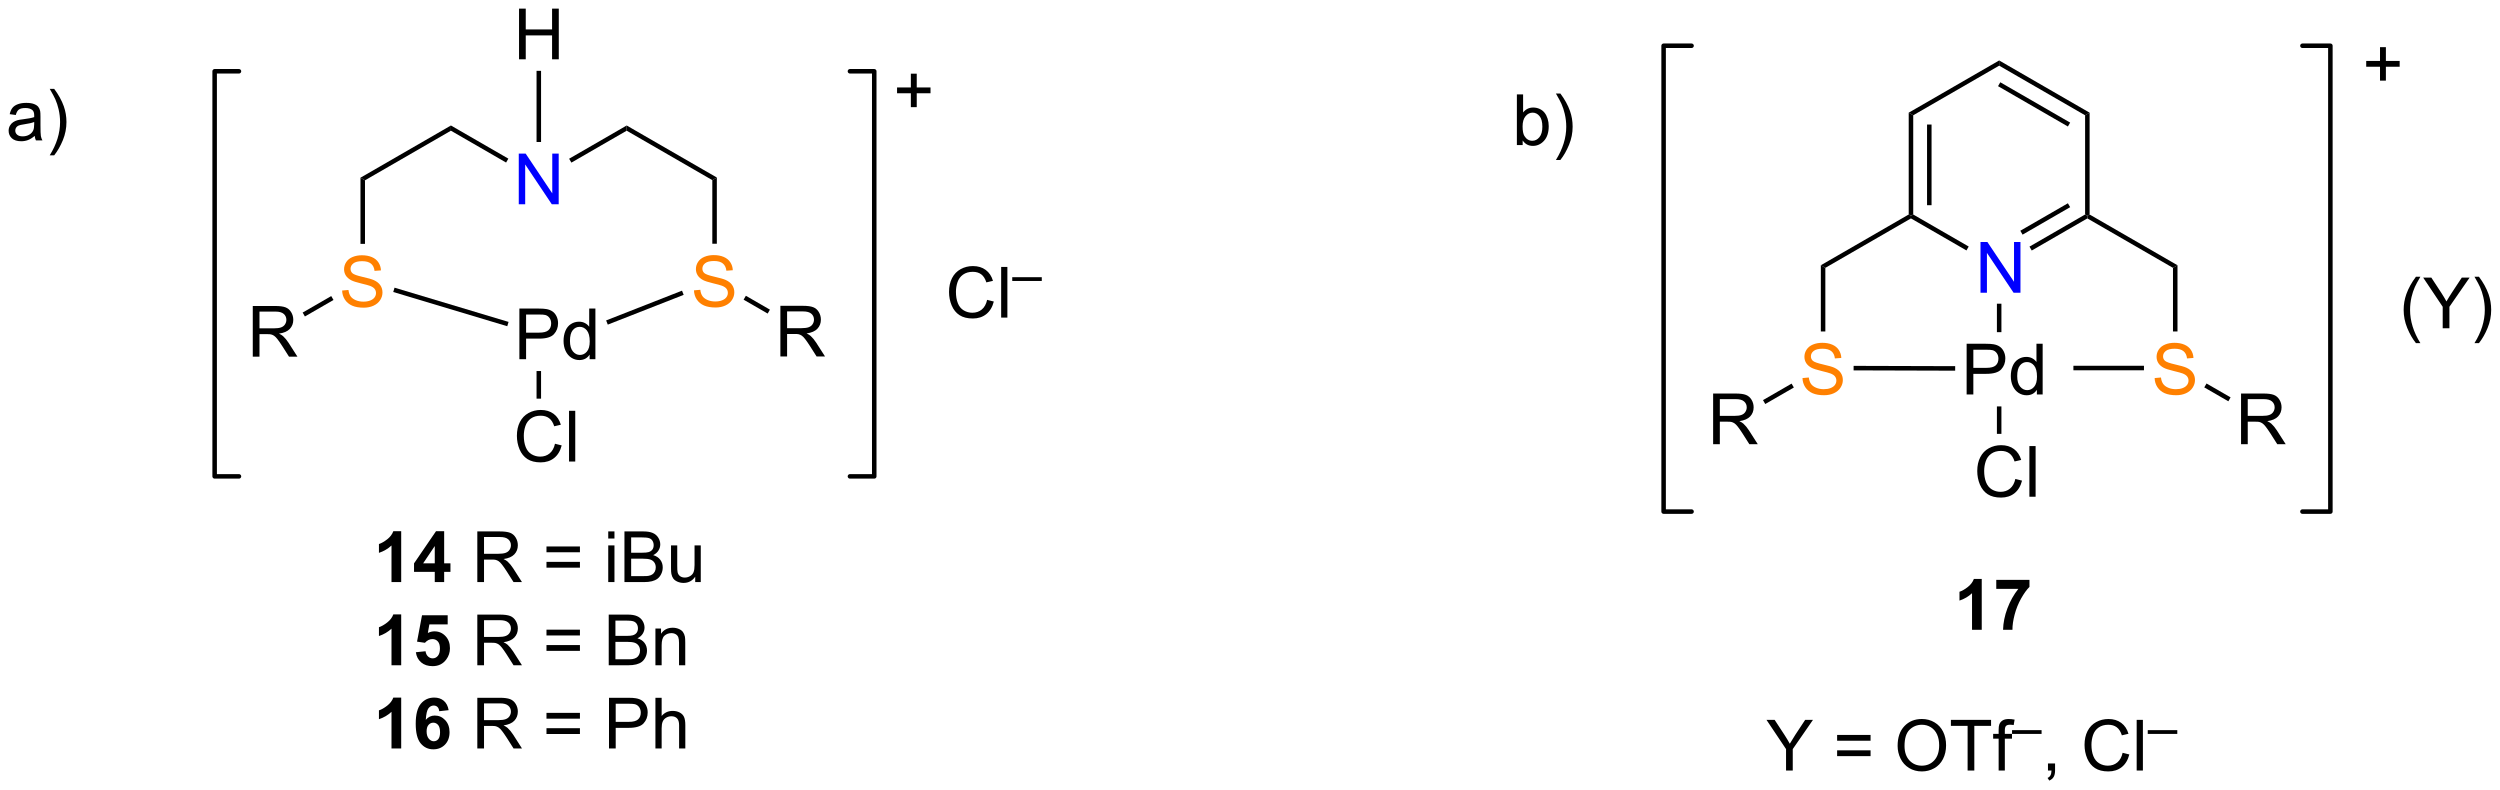 <?xml version="1.0" encoding="UTF-8"?>
<!DOCTYPE svg PUBLIC '-//W3C//DTD SVG 1.0//EN'
          'http://www.w3.org/TR/2001/REC-SVG-20010904/DTD/svg10.dtd'>
<svg stroke-dasharray="none" shape-rendering="auto" xmlns="http://www.w3.org/2000/svg" font-family="'Dialog'" text-rendering="auto" width="775" fill-opacity="1" color-interpolation="auto" color-rendering="auto" preserveAspectRatio="xMidYMid meet" font-size="12px" viewBox="0 0 775 245" fill="black" xmlns:xlink="http://www.w3.org/1999/xlink" stroke="black" image-rendering="auto" stroke-miterlimit="10" stroke-linecap="square" stroke-linejoin="miter" font-style="normal" stroke-width="1" height="245" stroke-dashoffset="0" font-weight="normal" stroke-opacity="1"
><!--Generated by the Batik Graphics2D SVG Generator--><defs id="genericDefs"
  /><g
  ><defs id="defs1"
    ><clipPath clipPathUnits="userSpaceOnUse" id="clipPath1"
      ><path d="M0.93 6.074 L291.52 6.074 L291.52 97.811 L0.93 97.811 L0.93 6.074 Z"
      /></clipPath
      ><clipPath clipPathUnits="userSpaceOnUse" id="clipPath2"
      ><path d="M129.372 125.845 L129.372 215.032 L411.882 215.032 L411.882 125.845 Z"
      /></clipPath
    ></defs
    ><g fill="blue" transform="scale(2.667,2.667) translate(-0.93,-6.074) matrix(1.029,0,0,1.029,-132.142,-123.37)" stroke="blue"
    ><path d="M353.039 158.861 L353.039 153.134 L353.817 153.134 L356.825 157.629 L356.825 153.134 L357.552 153.134 L357.552 158.861 L356.773 158.861 L353.765 154.361 L353.765 158.861 L353.039 158.861 Z" stroke="none" clip-path="url(#clipPath2)"
    /></g
    ><g transform="matrix(2.743,0,0,2.743,-354.859,-345.185)"
    ><path d="M345.082 138.576 L345.592 138.87 L345.592 150.084 L345.337 150.232 L345.082 150.084 ZM347.154 139.919 L347.154 149.036 L347.664 149.036 L347.664 139.919 Z" stroke="none" clip-path="url(#clipPath2)"
    /></g
    ><g transform="matrix(2.743,0,0,2.743,-354.859,-345.185)"
    ><path d="M345.337 150.526 L345.337 150.232 L345.592 150.084 L351.862 153.704 L351.607 154.146 Z" stroke="none" clip-path="url(#clipPath2)"
    /></g
    ><g transform="matrix(2.743,0,0,2.743,-354.859,-345.185)"
    ><path d="M358.986 154.155 L358.731 153.713 L365.016 150.084 L365.271 150.232 L365.271 150.526 ZM357.95 152.361 L363.327 149.256 L363.072 148.815 L357.695 151.919 Z" stroke="none" clip-path="url(#clipPath2)"
    /></g
    ><g transform="matrix(2.743,0,0,2.743,-354.859,-345.185)"
    ><path d="M365.526 150.084 L365.271 150.232 L365.016 150.084 L365.016 138.87 L365.526 138.576 Z" stroke="none" clip-path="url(#clipPath2)"
    /></g
    ><g transform="matrix(2.743,0,0,2.743,-354.859,-345.185)"
    ><path d="M365.526 138.576 L365.016 138.87 L355.304 133.263 L355.304 132.674 ZM363.327 139.698 L355.432 135.14 L355.177 135.581 L363.072 140.14 Z" stroke="none" clip-path="url(#clipPath2)"
    /></g
    ><g transform="matrix(2.743,0,0,2.743,-354.859,-345.185)"
    ><path d="M355.304 132.674 L355.304 133.263 L345.592 138.87 L345.082 138.576 Z" stroke="none" clip-path="url(#clipPath2)"
    /></g
    ><g transform="matrix(2.743,0,0,2.743,-354.859,-345.185)"
    ><path d="M345.082 150.084 L345.337 150.232 L345.337 150.526 L335.66 156.113 L335.15 155.819 Z" stroke="none" clip-path="url(#clipPath2)"
    /></g
    ><g transform="matrix(2.743,0,0,2.743,-354.859,-345.185)"
    ><path d="M365.271 150.526 L365.271 150.232 L365.526 150.084 L375.458 155.819 L374.948 156.113 Z" stroke="none" clip-path="url(#clipPath2)"
    /></g
    ><g fill="rgb(255,128,0)" transform="matrix(2.743,0,0,2.743,-354.859,-345.185)" stroke="rgb(255,128,0)"
    ><path d="M372.875 168.568 L373.591 168.506 Q373.641 168.935 373.826 169.212 Q374.013 169.488 374.404 169.657 Q374.794 169.826 375.281 169.826 Q375.716 169.826 376.047 169.699 Q376.38 169.568 376.542 169.344 Q376.703 169.12 376.703 168.855 Q376.703 168.584 376.547 168.383 Q376.391 168.183 376.031 168.045 Q375.802 167.956 375.013 167.766 Q374.224 167.576 373.906 167.41 Q373.498 167.193 373.294 166.876 Q373.094 166.558 373.094 166.162 Q373.094 165.73 373.339 165.352 Q373.586 164.975 374.057 164.779 Q374.531 164.584 375.109 164.584 Q375.748 164.584 376.232 164.79 Q376.719 164.995 376.979 165.394 Q377.242 165.792 377.263 166.295 L376.536 166.35 Q376.477 165.808 376.138 165.532 Q375.802 165.253 375.141 165.253 Q374.453 165.253 374.138 165.506 Q373.826 165.756 373.826 166.113 Q373.826 166.42 374.047 166.62 Q374.266 166.818 375.19 167.029 Q376.115 167.238 376.458 167.394 Q376.958 167.623 377.195 167.977 Q377.435 168.331 377.435 168.792 Q377.435 169.248 377.172 169.654 Q376.911 170.058 376.419 170.285 Q375.93 170.508 375.318 170.508 Q374.539 170.508 374.013 170.282 Q373.49 170.053 373.19 169.6 Q372.891 169.144 372.875 168.568 Z" stroke="none" clip-path="url(#clipPath2)"
    /></g
    ><g transform="matrix(2.743,0,0,2.743,-354.859,-345.185)"
    ><path d="M374.948 156.113 L375.458 155.819 L375.458 163.299 L374.948 163.299 Z" stroke="none" clip-path="url(#clipPath2)"
    /></g
    ><g fill="rgb(255,128,0)" transform="matrix(2.743,0,0,2.743,-354.859,-345.185)" stroke="rgb(255,128,0)"
    ><path d="M333.077 168.568 L333.793 168.506 Q333.843 168.935 334.028 169.212 Q334.215 169.488 334.606 169.657 Q334.996 169.826 335.483 169.826 Q335.918 169.826 336.249 169.699 Q336.582 169.568 336.744 169.344 Q336.905 169.12 336.905 168.855 Q336.905 168.584 336.749 168.383 Q336.593 168.183 336.233 168.045 Q336.004 167.956 335.215 167.766 Q334.426 167.576 334.108 167.41 Q333.7 167.193 333.496 166.876 Q333.296 166.558 333.296 166.162 Q333.296 165.73 333.541 165.352 Q333.788 164.975 334.259 164.779 Q334.733 164.584 335.312 164.584 Q335.95 164.584 336.434 164.79 Q336.921 164.995 337.181 165.394 Q337.444 165.792 337.465 166.295 L336.739 166.35 Q336.679 165.808 336.34 165.532 Q336.004 165.253 335.343 165.253 Q334.655 165.253 334.34 165.506 Q334.028 165.756 334.028 166.113 Q334.028 166.42 334.249 166.62 Q334.468 166.818 335.392 167.029 Q336.317 167.238 336.66 167.394 Q337.16 167.623 337.397 167.977 Q337.637 168.331 337.637 168.792 Q337.637 169.248 337.374 169.654 Q337.114 170.058 336.621 170.285 Q336.132 170.508 335.52 170.508 Q334.741 170.508 334.215 170.282 Q333.692 170.053 333.392 169.6 Q333.093 169.144 333.077 168.568 Z" stroke="none" clip-path="url(#clipPath2)"
    /></g
    ><g transform="matrix(2.743,0,0,2.743,-354.859,-345.185)"
    ><path d="M335.15 155.819 L335.66 156.113 L335.66 163.299 L335.15 163.299 Z" stroke="none" clip-path="url(#clipPath2)"
    /></g
    ><g transform="matrix(2.743,0,0,2.743,-354.859,-345.185)"
    ><path d="M322.978 176.044 L322.978 170.317 L325.517 170.317 Q326.283 170.317 326.681 170.471 Q327.08 170.625 327.317 171.015 Q327.556 171.406 327.556 171.88 Q327.556 172.489 327.161 172.909 Q326.767 173.325 325.942 173.437 Q326.244 173.583 326.4 173.724 Q326.731 174.028 327.028 174.484 L328.025 176.044 L327.072 176.044 L326.314 174.851 Q325.981 174.336 325.765 174.062 Q325.551 173.789 325.382 173.679 Q325.213 173.57 325.036 173.528 Q324.908 173.5 324.614 173.5 L323.736 173.5 L323.736 176.044 L322.978 176.044 ZM323.736 172.843 L325.364 172.843 Q325.885 172.843 326.176 172.737 Q326.47 172.63 326.621 172.393 Q326.775 172.156 326.775 171.88 Q326.775 171.474 326.478 171.213 Q326.184 170.95 325.548 170.95 L323.736 170.95 L323.736 172.843 Z" stroke="none" clip-path="url(#clipPath2)"
    /></g
    ><g transform="matrix(2.743,0,0,2.743,-354.859,-345.185)"
    ><path d="M331.845 169.196 L332.1 169.637 L328.869 171.503 L328.614 171.061 Z" stroke="none" clip-path="url(#clipPath2)"
    /></g
    ><g transform="matrix(2.743,0,0,2.743,-354.859,-345.185)"
    ><path d="M382.641 176.044 L382.641 170.317 L385.18 170.317 Q385.945 170.317 386.344 170.471 Q386.742 170.625 386.979 171.015 Q387.219 171.406 387.219 171.88 Q387.219 172.489 386.823 172.909 Q386.43 173.325 385.604 173.437 Q385.906 173.583 386.062 173.724 Q386.393 174.028 386.69 174.484 L387.688 176.044 L386.734 176.044 L385.977 174.851 Q385.643 174.336 385.427 174.062 Q385.214 173.789 385.044 173.679 Q384.875 173.57 384.698 173.528 Q384.57 173.5 384.276 173.5 L383.398 173.5 L383.398 176.044 L382.641 176.044 ZM383.398 172.843 L385.026 172.843 Q385.547 172.843 385.839 172.737 Q386.133 172.63 386.284 172.393 Q386.438 172.156 386.438 171.88 Q386.438 171.474 386.141 171.213 Q385.846 170.95 385.211 170.95 L383.398 170.95 L383.398 172.843 Z" stroke="none" clip-path="url(#clipPath2)"
    /></g
    ><g transform="matrix(2.743,0,0,2.743,-354.859,-345.185)"
    ><path d="M378.484 169.624 L378.74 169.182 L381.459 170.752 L381.204 171.194 Z" stroke="none" clip-path="url(#clipPath2)"
    /></g
    ><g transform="matrix(2.743,0,0,2.743,-354.859,-345.185)"
    ><path d="M170.618 146.22 L170.108 145.925 L180.33 140.024 L180.33 140.613 Z" stroke="none" clip-path="url(#clipPath2)"
    /></g
    ><g fill="blue" transform="matrix(2.743,0,0,2.743,-354.859,-345.185)" stroke="blue"
    ><path d="M187.997 148.928 L187.997 143.201 L188.775 143.201 L191.783 147.696 L191.783 143.201 L192.51 143.201 L192.51 148.928 L191.731 148.928 L188.723 144.428 L188.723 148.928 L187.997 148.928 Z" stroke="none" clip-path="url(#clipPath2)"
    /></g
    ><g transform="matrix(2.743,0,0,2.743,-354.859,-345.185)"
    ><path d="M180.33 140.613 L180.33 140.024 L186.82 143.771 L186.565 144.213 Z" stroke="none" clip-path="url(#clipPath2)"
    /></g
    ><g fill="rgb(255,128,0)" transform="matrix(2.743,0,0,2.743,-354.859,-345.185)" stroke="rgb(255,128,0)"
    ><path d="M168.035 158.675 L168.751 158.613 Q168.801 159.042 168.986 159.318 Q169.173 159.594 169.564 159.763 Q169.954 159.933 170.441 159.933 Q170.876 159.933 171.207 159.805 Q171.54 159.675 171.702 159.451 Q171.863 159.227 171.863 158.961 Q171.863 158.691 171.707 158.49 Q171.551 158.29 171.191 158.151 Q170.962 158.063 170.173 157.873 Q169.384 157.683 169.066 157.516 Q168.657 157.3 168.454 156.982 Q168.254 156.665 168.254 156.269 Q168.254 155.836 168.499 155.459 Q168.746 155.081 169.217 154.886 Q169.691 154.691 170.269 154.691 Q170.907 154.691 171.392 154.896 Q171.879 155.102 172.139 155.5 Q172.402 155.899 172.423 156.401 L171.696 156.456 Q171.637 155.915 171.298 155.638 Q170.962 155.36 170.301 155.36 Q169.613 155.36 169.298 155.613 Q168.986 155.863 168.986 156.219 Q168.986 156.526 169.207 156.727 Q169.426 156.925 170.35 157.136 Q171.275 157.344 171.618 157.5 Q172.118 157.73 172.355 158.084 Q172.595 158.438 172.595 158.899 Q172.595 159.355 172.332 159.761 Q172.071 160.165 171.579 160.391 Q171.09 160.615 170.478 160.615 Q169.699 160.615 169.173 160.388 Q168.65 160.159 168.35 159.706 Q168.051 159.25 168.035 158.675 Z" stroke="none" clip-path="url(#clipPath2)"
    /></g
    ><g transform="matrix(2.743,0,0,2.743,-354.859,-345.185)"
    ><path d="M170.108 145.925 L170.618 146.22 L170.618 153.405 L170.108 153.405 Z" stroke="none" clip-path="url(#clipPath2)"
    /></g
    ><g transform="matrix(2.743,0,0,2.743,-354.859,-345.185)"
    ><path d="M193.944 144.221 L193.689 143.78 L200.194 140.024 L200.194 140.613 Z" stroke="none" clip-path="url(#clipPath2)"
    /></g
    ><g transform="matrix(2.743,0,0,2.743,-354.859,-345.185)"
    ><path d="M200.194 140.613 L200.194 140.024 L210.382 145.905 L209.871 146.2 Z" stroke="none" clip-path="url(#clipPath2)"
    /></g
    ><g fill="rgb(255,128,0)" transform="matrix(2.743,0,0,2.743,-354.859,-345.185)" stroke="rgb(255,128,0)"
    ><path d="M207.798 158.655 L208.515 158.593 Q208.564 159.022 208.749 159.298 Q208.936 159.574 209.327 159.744 Q209.718 159.913 210.205 159.913 Q210.64 159.913 210.97 159.785 Q211.304 159.655 211.465 159.431 Q211.627 159.207 211.627 158.941 Q211.627 158.671 211.47 158.47 Q211.314 158.27 210.955 158.132 Q210.726 158.043 209.936 157.853 Q209.147 157.663 208.83 157.496 Q208.421 157.28 208.218 156.962 Q208.017 156.645 208.017 156.249 Q208.017 155.816 208.262 155.439 Q208.509 155.061 208.981 154.866 Q209.455 154.671 210.033 154.671 Q210.671 154.671 211.155 154.876 Q211.642 155.082 211.903 155.481 Q212.166 155.879 212.186 156.382 L211.46 156.436 Q211.4 155.895 211.061 155.619 Q210.726 155.34 210.064 155.34 Q209.377 155.34 209.061 155.593 Q208.749 155.843 208.749 156.199 Q208.749 156.507 208.97 156.707 Q209.189 156.905 210.114 157.116 Q211.038 157.324 211.382 157.481 Q211.882 157.71 212.119 158.064 Q212.358 158.418 212.358 158.879 Q212.358 159.335 212.095 159.741 Q211.835 160.145 211.343 160.371 Q210.853 160.595 210.241 160.595 Q209.463 160.595 208.936 160.369 Q208.413 160.139 208.114 159.686 Q207.814 159.231 207.798 158.655 Z" stroke="none" clip-path="url(#clipPath2)"
    /></g
    ><g transform="matrix(2.743,0,0,2.743,-354.859,-345.185)"
    ><path d="M209.871 146.2 L210.382 145.905 L210.382 153.385 L209.871 153.385 Z" stroke="none" clip-path="url(#clipPath2)"
    /></g
    ><g transform="matrix(2.743,0,0,2.743,-354.859,-345.185)"
    ><path d="M188.067 166.44 L188.067 160.714 L190.228 160.714 Q190.799 160.714 191.098 160.768 Q191.52 160.839 191.804 161.037 Q192.09 161.232 192.265 161.589 Q192.439 161.943 192.439 162.37 Q192.439 163.099 191.973 163.607 Q191.51 164.112 190.293 164.112 L188.825 164.112 L188.825 166.44 L188.067 166.44 ZM188.825 163.435 L190.306 163.435 Q191.041 163.435 191.348 163.162 Q191.658 162.888 191.658 162.393 Q191.658 162.034 191.476 161.779 Q191.293 161.521 190.997 161.44 Q190.806 161.388 190.291 161.388 L188.825 161.388 L188.825 163.435 ZM196.004 166.44 L196.004 165.917 Q195.611 166.534 194.845 166.534 Q194.348 166.534 193.931 166.261 Q193.517 165.987 193.288 165.498 Q193.059 165.005 193.059 164.37 Q193.059 163.748 193.265 163.242 Q193.473 162.737 193.887 162.469 Q194.301 162.198 194.814 162.198 Q195.189 162.198 195.481 162.357 Q195.775 162.513 195.958 162.768 L195.958 160.714 L196.658 160.714 L196.658 166.44 L196.004 166.44 ZM193.783 164.37 Q193.783 165.167 194.119 165.563 Q194.455 165.956 194.911 165.956 Q195.372 165.956 195.695 165.578 Q196.017 165.201 196.017 164.427 Q196.017 163.576 195.689 163.177 Q195.361 162.779 194.879 162.779 Q194.411 162.779 194.095 163.162 Q193.783 163.544 193.783 164.37 Z" stroke="none" clip-path="url(#clipPath2)"
    /></g
    ><g transform="matrix(2.743,0,0,2.743,-354.859,-345.185)"
    ><path d="M157.936 166.15 L157.936 160.424 L160.475 160.424 Q161.241 160.424 161.639 160.578 Q162.038 160.731 162.275 161.122 Q162.514 161.512 162.514 161.986 Q162.514 162.596 162.119 163.015 Q161.725 163.432 160.9 163.544 Q161.202 163.69 161.358 163.83 Q161.689 164.135 161.986 164.591 L162.983 166.15 L162.03 166.15 L161.272 164.958 Q160.939 164.442 160.723 164.169 Q160.509 163.895 160.34 163.786 Q160.171 163.677 159.994 163.635 Q159.866 163.606 159.572 163.606 L158.694 163.606 L158.694 166.15 L157.936 166.15 ZM158.694 162.95 L160.322 162.95 Q160.843 162.95 161.134 162.843 Q161.428 162.736 161.579 162.5 Q161.733 162.262 161.733 161.986 Q161.733 161.58 161.436 161.32 Q161.142 161.057 160.506 161.057 L158.694 161.057 L158.694 162.95 Z" stroke="none" clip-path="url(#clipPath2)"
    /></g
    ><g transform="matrix(2.743,0,0,2.743,-354.859,-345.185)"
    ><path d="M166.803 159.302 L167.058 159.744 L163.827 161.609 L163.572 161.167 Z" stroke="none" clip-path="url(#clipPath2)"
    /></g
    ><g transform="matrix(2.743,0,0,2.743,-354.859,-345.185)"
    ><path d="M217.564 166.131 L217.564 160.404 L220.103 160.404 Q220.869 160.404 221.267 160.558 Q221.666 160.711 221.903 161.102 Q222.142 161.493 222.142 161.966 Q222.142 162.576 221.746 162.995 Q221.353 163.412 220.528 163.524 Q220.83 163.67 220.986 163.81 Q221.317 164.115 221.613 164.571 L222.611 166.131 L221.658 166.131 L220.9 164.938 Q220.567 164.422 220.351 164.149 Q220.137 163.875 219.968 163.766 Q219.798 163.656 219.621 163.615 Q219.494 163.586 219.199 163.586 L218.322 163.586 L218.322 166.131 L217.564 166.131 ZM218.322 162.93 L219.949 162.93 Q220.47 162.93 220.762 162.823 Q221.056 162.716 221.207 162.479 Q221.361 162.243 221.361 161.966 Q221.361 161.56 221.064 161.3 Q220.77 161.037 220.134 161.037 L218.322 161.037 L218.322 162.93 Z" stroke="none" clip-path="url(#clipPath2)"
    /></g
    ><g transform="matrix(2.743,0,0,2.743,-354.859,-345.185)"
    ><path d="M213.408 159.71 L213.663 159.268 L216.382 160.838 L216.127 161.28 Z" stroke="none" clip-path="url(#clipPath2)"
    /></g
    ><g transform="matrix(2.743,0,0,2.743,-354.859,-345.185)"
    ><path d="M186.844 162.223 L186.697 162.711 L173.811 158.843 L173.958 158.354 Z" stroke="none" clip-path="url(#clipPath2)"
    /></g
    ><g transform="matrix(2.743,0,0,2.743,-354.859,-345.185)"
    ><path d="M198.058 162.53 L197.871 162.055 L206.447 158.691 L206.633 159.166 Z" stroke="none" clip-path="url(#clipPath2)"
    /></g
    ><g transform="matrix(2.743,0,0,2.743,-354.859,-345.185)"
    ><path d="M192.09 175.991 L192.848 176.181 Q192.611 177.116 191.991 177.608 Q191.372 178.098 190.478 178.098 Q189.551 178.098 188.97 177.72 Q188.392 177.343 188.088 176.629 Q187.786 175.913 187.786 175.093 Q187.786 174.197 188.127 173.533 Q188.47 172.866 189.101 172.52 Q189.731 172.173 190.489 172.173 Q191.348 172.173 191.934 172.611 Q192.52 173.048 192.752 173.843 L192.004 174.017 Q191.806 173.392 191.426 173.108 Q191.049 172.822 190.473 172.822 Q189.814 172.822 189.369 173.139 Q188.926 173.455 188.747 173.988 Q188.567 174.522 188.567 175.087 Q188.567 175.819 188.78 176.363 Q188.994 176.908 189.442 177.179 Q189.892 177.447 190.416 177.447 Q191.051 177.447 191.491 177.08 Q191.934 176.712 192.09 175.991 ZM193.678 177.999 L193.678 172.272 L194.381 172.272 L194.381 177.999 L193.678 177.999 Z" stroke="none" clip-path="url(#clipPath2)"
    /></g
    ><g transform="matrix(2.743,0,0,2.743,-354.859,-345.185)"
    ><path d="M190.007 167.775 L190.517 167.775 L190.517 170.896 L190.007 170.896 Z" stroke="none" clip-path="url(#clipPath2)"
    /></g
    ><g stroke-width="0.51" transform="matrix(2.743,0,0,2.743,-354.859,-345.185)" stroke-linejoin="round" stroke-linecap="round"
    ><path fill="none" d="M156.374 133.898 L153.627 133.898 L153.627 179.679 L156.374 179.679" clip-path="url(#clipPath2)"
    /></g
    ><g stroke-width="0.51" transform="matrix(2.743,0,0,2.743,-354.859,-345.185)" stroke-linejoin="round" stroke-linecap="round"
    ><path fill="none" d="M225.425 179.679 L228.172 179.679 L228.172 133.898 L225.425 133.898" clip-path="url(#clipPath2)"
    /></g
    ><g transform="matrix(2.743,0,0,2.743,-354.859,-345.185)"
    ><path d="M232.309 137.952 L232.309 136.382 L230.75 136.382 L230.75 135.726 L232.309 135.726 L232.309 134.169 L232.974 134.169 L232.974 135.726 L234.531 135.726 L234.531 136.382 L232.974 136.382 L232.974 137.952 L232.309 137.952 Z" stroke="none" clip-path="url(#clipPath2)"
    /></g
    ><g transform="matrix(2.743,0,0,2.743,-354.859,-345.185)"
    ><path d="M240.928 159.73 L241.685 159.92 Q241.448 160.855 240.829 161.347 Q240.209 161.837 239.316 161.837 Q238.389 161.837 237.808 161.459 Q237.23 161.082 236.925 160.368 Q236.623 159.652 236.623 158.832 Q236.623 157.936 236.964 157.272 Q237.308 156.605 237.938 156.259 Q238.568 155.912 239.326 155.912 Q240.185 155.912 240.772 156.35 Q241.357 156.787 241.589 157.582 L240.842 157.756 Q240.644 157.131 240.264 156.847 Q239.886 156.561 239.31 156.561 Q238.652 156.561 238.206 156.879 Q237.764 157.194 237.584 157.727 Q237.404 158.261 237.404 158.826 Q237.404 159.558 237.618 160.102 Q237.831 160.647 238.279 160.918 Q238.73 161.186 239.253 161.186 Q239.889 161.186 240.329 160.819 Q240.772 160.451 240.928 159.73 ZM242.515 161.738 L242.515 156.011 L243.218 156.011 L243.218 161.738 L242.515 161.738 Z" stroke="none" clip-path="url(#clipPath2)"
    /></g
    ><g transform="matrix(2.743,0,0,2.743,-354.859,-345.185)"
    ><path d="M243.768 157.596 L243.768 157.17 L247.106 157.17 L247.106 157.596 L243.768 157.596 Z" stroke="none" clip-path="url(#clipPath2)"
    /></g
    ><g transform="matrix(2.743,0,0,2.743,-354.859,-345.185)"
    ><path d="M174.71 191.628 L173.614 191.628 L173.614 187.49 Q173.013 188.052 172.195 188.323 L172.195 187.326 Q172.625 187.185 173.127 186.794 Q173.632 186.401 173.82 185.878 L174.71 185.878 L174.71 191.628 ZM178.504 191.628 L178.504 190.474 L176.16 190.474 L176.16 189.513 L178.644 185.878 L179.566 185.878 L179.566 189.51 L180.277 189.51 L180.277 190.474 L179.566 190.474 L179.566 191.628 L178.504 191.628 ZM178.504 189.51 L178.504 187.552 L177.188 189.51 L178.504 189.51 Z" stroke="none" clip-path="url(#clipPath2)"
    /></g
    ><g transform="matrix(2.743,0,0,2.743,-354.859,-345.185)"
    ><path d="M183.313 191.628 L183.313 185.901 L185.852 185.901 Q186.618 185.901 187.017 186.055 Q187.415 186.208 187.652 186.599 Q187.892 186.99 187.892 187.464 Q187.892 188.073 187.496 188.492 Q187.102 188.909 186.277 189.021 Q186.579 189.167 186.735 189.307 Q187.066 189.612 187.363 190.068 L188.36 191.628 L187.407 191.628 L186.649 190.435 Q186.316 189.919 186.1 189.646 Q185.886 189.372 185.717 189.263 Q185.548 189.154 185.371 189.112 Q185.243 189.083 184.949 189.083 L184.071 189.083 L184.071 191.628 L183.313 191.628 ZM184.071 188.427 L185.699 188.427 Q186.22 188.427 186.511 188.32 Q186.805 188.214 186.957 187.976 Q187.11 187.74 187.11 187.464 Q187.11 187.057 186.813 186.797 Q186.519 186.534 185.884 186.534 L184.071 186.534 L184.071 188.427 ZM194.91 188.26 L191.129 188.26 L191.129 187.604 L194.91 187.604 L194.91 188.26 ZM194.91 189.997 L191.129 189.997 L191.129 189.341 L194.91 189.341 L194.91 189.997 ZM198.109 186.708 L198.109 185.901 L198.812 185.901 L198.812 186.708 L198.109 186.708 ZM198.109 191.628 L198.109 187.479 L198.812 187.479 L198.812 191.628 L198.109 191.628 ZM199.941 191.628 L199.941 185.901 L202.089 185.901 Q202.746 185.901 203.142 186.076 Q203.54 186.247 203.764 186.609 Q203.988 186.971 203.988 187.365 Q203.988 187.732 203.787 188.057 Q203.589 188.38 203.188 188.581 Q203.707 188.732 203.985 189.099 Q204.267 189.466 204.267 189.966 Q204.267 190.37 204.095 190.716 Q203.925 191.06 203.675 191.247 Q203.425 191.435 203.048 191.531 Q202.673 191.628 202.126 191.628 L199.941 191.628 ZM200.699 188.307 L201.938 188.307 Q202.441 188.307 202.66 188.24 Q202.949 188.154 203.095 187.956 Q203.243 187.755 203.243 187.456 Q203.243 187.169 203.105 186.953 Q202.97 186.737 202.714 186.656 Q202.462 186.576 201.845 186.576 L200.699 186.576 L200.699 188.307 ZM200.699 190.951 L202.126 190.951 Q202.493 190.951 202.642 190.924 Q202.902 190.878 203.076 190.768 Q203.254 190.659 203.365 190.451 Q203.48 190.24 203.48 189.966 Q203.48 189.646 203.316 189.411 Q203.152 189.174 202.86 189.078 Q202.571 188.982 202.024 188.982 L200.699 188.982 L200.699 190.951 ZM207.938 191.628 L207.938 191.018 Q207.454 191.721 206.621 191.721 Q206.254 191.721 205.936 191.581 Q205.618 191.44 205.462 191.226 Q205.308 191.013 205.246 190.706 Q205.204 190.497 205.204 190.049 L205.204 187.479 L205.907 187.479 L205.907 189.779 Q205.907 190.331 205.949 190.521 Q206.017 190.799 206.23 190.958 Q206.446 191.115 206.761 191.115 Q207.079 191.115 207.355 190.953 Q207.634 190.792 207.748 190.513 Q207.863 190.232 207.863 189.701 L207.863 187.479 L208.566 187.479 L208.566 191.628 L207.938 191.628 Z" stroke="none" clip-path="url(#clipPath2)"
    /></g
    ><g transform="matrix(2.743,0,0,2.743,-354.859,-345.185)"
    ><path d="M174.71 201.028 L173.614 201.028 L173.614 196.89 Q173.013 197.452 172.195 197.723 L172.195 196.726 Q172.625 196.585 173.127 196.194 Q173.632 195.801 173.82 195.278 L174.71 195.278 L174.71 201.028 ZM176.368 199.554 L177.462 199.442 Q177.509 199.811 177.738 200.03 Q177.97 200.246 178.269 200.246 Q178.613 200.246 178.85 199.968 Q179.089 199.686 179.089 199.124 Q179.089 198.598 178.852 198.335 Q178.618 198.069 178.238 198.069 Q177.767 198.069 177.392 198.488 L176.501 198.358 L177.063 195.379 L179.964 195.379 L179.964 196.405 L177.894 196.405 L177.722 197.379 Q178.089 197.194 178.472 197.194 Q179.204 197.194 179.712 197.726 Q180.22 198.257 180.22 199.106 Q180.22 199.811 179.808 200.366 Q179.251 201.127 178.259 201.127 Q177.464 201.127 176.964 200.7 Q176.464 200.272 176.368 199.554 Z" stroke="none" clip-path="url(#clipPath2)"
    /></g
    ><g transform="matrix(2.743,0,0,2.743,-354.859,-345.185)"
    ><path d="M183.313 201.028 L183.313 195.301 L185.852 195.301 Q186.618 195.301 187.017 195.455 Q187.415 195.608 187.652 195.999 Q187.892 196.39 187.892 196.863 Q187.892 197.473 187.496 197.892 Q187.102 198.309 186.277 198.421 Q186.579 198.567 186.735 198.707 Q187.066 199.012 187.363 199.468 L188.36 201.028 L187.407 201.028 L186.649 199.835 Q186.316 199.319 186.1 199.046 Q185.886 198.772 185.717 198.663 Q185.548 198.554 185.371 198.512 Q185.243 198.483 184.949 198.483 L184.071 198.483 L184.071 201.028 L183.313 201.028 ZM184.071 197.827 L185.699 197.827 Q186.22 197.827 186.511 197.72 Q186.805 197.613 186.957 197.377 Q187.11 197.14 187.11 196.863 Q187.11 196.457 186.813 196.197 Q186.519 195.934 185.884 195.934 L184.071 195.934 L184.071 197.827 ZM194.91 197.66 L191.129 197.66 L191.129 197.004 L194.91 197.004 L194.91 197.66 ZM194.91 199.397 L191.129 199.397 L191.129 198.741 L194.91 198.741 L194.91 199.397 ZM198.164 201.028 L198.164 195.301 L200.312 195.301 Q200.968 195.301 201.364 195.476 Q201.763 195.647 201.987 196.009 Q202.21 196.371 202.21 196.765 Q202.21 197.132 202.01 197.457 Q201.812 197.78 201.411 197.981 Q201.929 198.132 202.208 198.499 Q202.489 198.866 202.489 199.366 Q202.489 199.77 202.317 200.116 Q202.148 200.46 201.898 200.647 Q201.648 200.835 201.27 200.931 Q200.895 201.028 200.349 201.028 L198.164 201.028 ZM198.921 197.707 L200.161 197.707 Q200.664 197.707 200.882 197.64 Q201.171 197.554 201.317 197.356 Q201.466 197.155 201.466 196.856 Q201.466 196.569 201.328 196.353 Q201.192 196.137 200.937 196.056 Q200.684 195.976 200.067 195.976 L198.921 195.976 L198.921 197.707 ZM198.921 200.351 L200.349 200.351 Q200.716 200.351 200.864 200.325 Q201.125 200.278 201.299 200.168 Q201.476 200.059 201.588 199.851 Q201.703 199.64 201.703 199.366 Q201.703 199.046 201.539 198.811 Q201.375 198.575 201.083 198.478 Q200.794 198.382 200.247 198.382 L198.921 198.382 L198.921 200.351 ZM203.442 201.028 L203.442 196.879 L204.075 196.879 L204.075 197.468 Q204.531 196.785 205.395 196.785 Q205.77 196.785 206.083 196.921 Q206.398 197.054 206.554 197.272 Q206.71 197.491 206.773 197.793 Q206.812 197.988 206.812 198.476 L206.812 201.028 L206.109 201.028 L206.109 198.504 Q206.109 198.075 206.026 197.861 Q205.945 197.647 205.737 197.522 Q205.528 197.395 205.247 197.395 Q204.796 197.395 204.471 197.681 Q204.145 197.965 204.145 198.762 L204.145 201.028 L203.442 201.028 Z" stroke="none" clip-path="url(#clipPath2)"
    /></g
    ><g transform="matrix(2.743,0,0,2.743,-354.859,-345.185)"
    ><path d="M174.71 210.428 L173.614 210.428 L173.614 206.29 Q173.013 206.852 172.195 207.123 L172.195 206.125 Q172.625 205.985 173.127 205.594 Q173.632 205.201 173.82 204.678 L174.71 204.678 L174.71 210.428 ZM180.071 206.102 L179.009 206.219 Q178.97 205.891 178.806 205.735 Q178.642 205.579 178.379 205.579 Q178.032 205.579 177.79 205.891 Q177.55 206.204 177.488 207.193 Q177.899 206.709 178.509 206.709 Q179.196 206.709 179.686 207.232 Q180.175 207.756 180.175 208.584 Q180.175 209.462 179.66 209.995 Q179.144 210.527 178.337 210.527 Q177.47 210.527 176.91 209.852 Q176.352 209.178 176.352 207.641 Q176.352 206.068 176.933 205.373 Q177.517 204.678 178.446 204.678 Q179.097 204.678 179.524 205.042 Q179.954 205.407 180.071 206.102 ZM177.582 208.498 Q177.582 209.032 177.826 209.323 Q178.074 209.615 178.392 209.615 Q178.696 209.615 178.899 209.378 Q179.102 209.138 179.102 208.594 Q179.102 208.037 178.884 207.777 Q178.665 207.516 178.337 207.516 Q178.019 207.516 177.8 207.766 Q177.582 208.013 177.582 208.498 Z" stroke="none" clip-path="url(#clipPath2)"
    /></g
    ><g transform="matrix(2.743,0,0,2.743,-354.859,-345.185)"
    ><path d="M183.313 210.428 L183.313 204.701 L185.852 204.701 Q186.618 204.701 187.017 204.855 Q187.415 205.008 187.652 205.399 Q187.892 205.79 187.892 206.263 Q187.892 206.873 187.496 207.292 Q187.102 207.709 186.277 207.821 Q186.579 207.967 186.735 208.107 Q187.066 208.412 187.363 208.868 L188.36 210.428 L187.407 210.428 L186.649 209.235 Q186.316 208.719 186.1 208.446 Q185.886 208.172 185.717 208.063 Q185.548 207.954 185.371 207.912 Q185.243 207.883 184.949 207.883 L184.071 207.883 L184.071 210.428 L183.313 210.428 ZM184.071 207.227 L185.699 207.227 Q186.22 207.227 186.511 207.12 Q186.805 207.013 186.957 206.777 Q187.11 206.54 187.11 206.263 Q187.11 205.857 186.813 205.597 Q186.519 205.334 185.884 205.334 L184.071 205.334 L184.071 207.227 ZM194.91 207.06 L191.129 207.06 L191.129 206.404 L194.91 206.404 L194.91 207.06 ZM194.91 208.797 L191.129 208.797 L191.129 208.141 L194.91 208.141 L194.91 208.797 ZM198.195 210.428 L198.195 204.701 L200.356 204.701 Q200.927 204.701 201.226 204.756 Q201.648 204.826 201.932 205.024 Q202.218 205.219 202.393 205.576 Q202.567 205.93 202.567 206.357 Q202.567 207.087 202.101 207.594 Q201.638 208.1 200.421 208.1 L198.953 208.1 L198.953 210.428 L198.195 210.428 ZM198.953 207.422 L200.434 207.422 Q201.169 207.422 201.476 207.149 Q201.786 206.875 201.786 206.381 Q201.786 206.021 201.604 205.766 Q201.421 205.508 201.125 205.428 Q200.934 205.375 200.419 205.375 L198.953 205.375 L198.953 207.422 ZM203.442 210.428 L203.442 204.701 L204.145 204.701 L204.145 206.756 Q204.638 206.185 205.388 206.185 Q205.849 206.185 206.187 206.368 Q206.528 206.547 206.674 206.868 Q206.82 207.188 206.82 207.797 L206.82 210.428 L206.117 210.428 L206.117 207.797 Q206.117 207.271 205.888 207.032 Q205.661 206.79 205.242 206.79 Q204.929 206.79 204.653 206.954 Q204.38 207.115 204.263 207.394 Q204.145 207.67 204.145 208.157 L204.145 210.428 L203.442 210.428 Z" stroke="none" clip-path="url(#clipPath2)"
    /></g
    ><g transform="matrix(2.743,0,0,2.743,-354.859,-345.185)"
    ><path d="M351.628 170.419 L351.628 164.693 L353.79 164.693 Q354.36 164.693 354.66 164.748 Q355.082 164.818 355.365 165.016 Q355.652 165.211 355.826 165.568 Q356.001 165.922 356.001 166.349 Q356.001 167.078 355.535 167.586 Q355.071 168.091 353.855 168.091 L352.386 168.091 L352.386 170.419 L351.628 170.419 ZM352.386 167.414 L353.868 167.414 Q354.602 167.414 354.91 167.141 Q355.219 166.867 355.219 166.373 Q355.219 166.013 355.037 165.758 Q354.855 165.5 354.558 165.419 Q354.368 165.367 353.852 165.367 L352.386 165.367 L352.386 167.414 ZM359.566 170.419 L359.566 169.896 Q359.173 170.513 358.407 170.513 Q357.91 170.513 357.493 170.24 Q357.079 169.966 356.85 169.477 Q356.621 168.984 356.621 168.349 Q356.621 167.727 356.826 167.221 Q357.035 166.716 357.449 166.448 Q357.863 166.177 358.376 166.177 Q358.751 166.177 359.042 166.336 Q359.337 166.492 359.519 166.748 L359.519 164.693 L360.219 164.693 L360.219 170.419 L359.566 170.419 ZM357.344 168.349 Q357.344 169.146 357.68 169.542 Q358.016 169.935 358.472 169.935 Q358.933 169.935 359.256 169.557 Q359.579 169.18 359.579 168.406 Q359.579 167.555 359.251 167.156 Q358.923 166.758 358.441 166.758 Q357.972 166.758 357.657 167.141 Q357.344 167.524 357.344 168.349 Z" stroke="none" clip-path="url(#clipPath2)"
    /></g
    ><g transform="matrix(2.743,0,0,2.743,-354.859,-345.185)"
    ><path d="M355.049 160.165 L355.559 160.165 L355.559 163.381 L355.049 163.381 Z" stroke="none" clip-path="url(#clipPath2)"
    /></g
    ><g transform="matrix(2.743,0,0,2.743,-354.859,-345.185)"
    ><path d="M357.132 179.97 L357.89 180.16 Q357.653 181.095 357.033 181.588 Q356.414 182.077 355.52 182.077 Q354.593 182.077 354.012 181.7 Q353.434 181.322 353.13 180.608 Q352.828 179.892 352.828 179.072 Q352.828 178.176 353.169 177.512 Q353.512 176.845 354.143 176.499 Q354.773 176.153 355.531 176.153 Q356.39 176.153 356.976 176.59 Q357.562 177.028 357.794 177.822 L357.046 177.996 Q356.849 177.371 356.468 177.088 Q356.091 176.801 355.515 176.801 Q354.856 176.801 354.411 177.119 Q353.968 177.434 353.789 177.968 Q353.609 178.501 353.609 179.067 Q353.609 179.798 353.822 180.343 Q354.036 180.887 354.484 181.158 Q354.934 181.426 355.458 181.426 Q356.093 181.426 356.533 181.059 Q356.976 180.692 357.132 179.97 ZM358.72 181.978 L358.72 176.251 L359.423 176.251 L359.423 181.978 L358.72 181.978 Z" stroke="none" clip-path="url(#clipPath2)"
    /></g
    ><g transform="matrix(2.743,0,0,2.743,-354.859,-345.185)"
    ><path d="M355.049 171.774 L355.559 171.774 L355.559 174.875 L355.049 174.875 Z" stroke="none" clip-path="url(#clipPath2)"
    /></g
    ><g transform="matrix(2.743,0,0,2.743,-354.859,-345.185)"
    ><path d="M338.853 167.7 L338.855 167.19 L350.333 167.224 L350.332 167.735 Z" stroke="none" clip-path="url(#clipPath2)"
    /></g
    ><g transform="matrix(2.743,0,0,2.743,-354.859,-345.185)"
    ><path d="M371.669 167.179 L371.669 167.69 L363.695 167.69 L363.695 167.179 Z" stroke="none" clip-path="url(#clipPath2)"
    /></g
    ><g stroke-width="0.51" transform="matrix(2.743,0,0,2.743,-354.859,-345.185)" stroke-linejoin="round" stroke-linecap="round"
    ><path fill="none" d="M320.541 131.013 L317.382 131.013 L317.382 183.659 L320.541 183.659" clip-path="url(#clipPath2)"
    /></g
    ><g stroke-width="0.51" transform="matrix(2.743,0,0,2.743,-354.859,-345.185)" stroke-linejoin="round" stroke-linecap="round"
    ><path fill="none" d="M389.578 183.659 L392.736 183.659 L392.736 131.013 L389.578 131.013" clip-path="url(#clipPath2)"
    /></g
    ><g transform="matrix(2.743,0,0,2.743,-354.859,-345.185)"
    ><path d="M398.346 134.955 L398.346 133.385 L396.786 133.385 L396.786 132.729 L398.346 132.729 L398.346 131.172 L399.01 131.172 L399.01 132.729 L400.567 132.729 L400.567 133.385 L399.01 133.385 L399.01 134.955 L398.346 134.955 Z" stroke="none" clip-path="url(#clipPath2)"
    /></g
    ><g transform="matrix(2.743,0,0,2.743,-354.859,-345.185)"
    ><path d="M402.408 164.624 Q401.824 163.89 401.421 162.905 Q401.019 161.919 401.019 160.864 Q401.019 159.934 401.322 159.083 Q401.673 158.096 402.408 157.114 L402.91 157.114 Q402.439 157.926 402.285 158.275 Q402.048 158.814 401.91 159.4 Q401.743 160.13 401.743 160.869 Q401.743 162.747 402.91 164.624 L402.408 164.624 ZM405.431 162.939 L405.431 160.512 L403.223 157.213 L404.144 157.213 L405.275 158.939 Q405.587 159.424 405.855 159.908 Q406.113 159.458 406.48 158.895 L407.59 157.213 L408.473 157.213 L406.189 160.512 L406.189 162.939 L405.431 162.939 ZM409.525 164.624 L409.019 164.624 Q410.189 162.747 410.189 160.869 Q410.189 160.135 410.019 159.411 Q409.887 158.825 409.65 158.286 Q409.496 157.934 409.019 157.114 L409.525 157.114 Q410.259 158.096 410.611 159.083 Q410.91 159.934 410.91 160.864 Q410.91 161.919 410.506 162.905 Q410.103 163.89 409.525 164.624 Z" stroke="none" clip-path="url(#clipPath2)"
    /></g
    ><g transform="matrix(2.743,0,0,2.743,-354.859,-345.185)"
    ><path d="M353.335 197.022 L352.238 197.022 L352.238 192.884 Q351.637 193.447 350.819 193.718 L350.819 192.72 Q351.249 192.58 351.751 192.189 Q352.257 191.796 352.444 191.272 L353.335 191.272 L353.335 197.022 ZM354.977 192.392 L354.977 191.374 L358.729 191.374 L358.729 192.171 Q358.266 192.626 357.784 193.483 Q357.305 194.337 357.052 195.301 Q356.8 196.264 356.805 197.022 L355.745 197.022 Q355.773 195.835 356.234 194.6 Q356.698 193.366 357.471 192.392 L354.977 192.392 Z" stroke="none" clip-path="url(#clipPath2)"
    /></g
    ><g transform="matrix(2.743,0,0,2.743,-354.859,-345.185)"
    ><path d="M133.29 141.198 Q132.899 141.531 132.537 141.669 Q132.178 141.805 131.763 141.805 Q131.079 141.805 130.712 141.472 Q130.344 141.136 130.344 140.617 Q130.344 140.313 130.482 140.06 Q130.623 139.808 130.847 139.656 Q131.071 139.503 131.352 139.425 Q131.56 139.37 131.977 139.321 Q132.829 139.219 133.232 139.078 Q133.235 138.933 133.235 138.893 Q133.235 138.464 133.037 138.289 Q132.766 138.05 132.235 138.05 Q131.74 138.05 131.503 138.224 Q131.266 138.399 131.154 138.839 L130.467 138.745 Q130.56 138.305 130.774 138.034 Q130.99 137.761 131.396 137.615 Q131.803 137.469 132.337 137.469 Q132.868 137.469 133.198 137.594 Q133.532 137.719 133.688 137.909 Q133.844 138.097 133.907 138.386 Q133.943 138.565 133.943 139.034 L133.943 139.972 Q133.943 140.953 133.988 141.214 Q134.032 141.472 134.165 141.711 L133.43 141.711 Q133.321 141.492 133.29 141.198 ZM133.232 139.628 Q132.85 139.784 132.084 139.893 Q131.649 139.956 131.469 140.034 Q131.29 140.112 131.191 140.263 Q131.094 140.414 131.094 140.597 Q131.094 140.878 131.308 141.065 Q131.521 141.253 131.93 141.253 Q132.337 141.253 132.652 141.076 Q132.969 140.899 133.118 140.589 Q133.232 140.352 133.232 139.886 L133.232 139.628 ZM135.494 143.396 L134.989 143.396 Q136.158 141.518 136.158 139.641 Q136.158 138.906 135.989 138.183 Q135.856 137.597 135.619 137.058 Q135.465 136.706 134.989 135.886 L135.494 135.886 Q136.228 136.867 136.58 137.854 Q136.879 138.706 136.879 139.636 Q136.879 140.69 136.476 141.677 Q136.072 142.662 135.494 143.396 Z" stroke="none" clip-path="url(#clipPath2)"
    /></g
    ><g transform="matrix(2.743,0,0,2.743,-354.859,-345.185)"
    ><path d="M301.453 142.237 L300.799 142.237 L300.799 136.51 L301.502 136.51 L301.502 138.552 Q301.948 137.995 302.64 137.995 Q303.023 137.995 303.364 138.148 Q303.705 138.302 303.927 138.583 Q304.148 138.862 304.273 139.258 Q304.398 139.651 304.398 140.099 Q304.398 141.167 303.869 141.75 Q303.343 142.331 302.604 142.331 Q301.869 142.331 301.453 141.716 L301.453 142.237 ZM301.445 140.13 Q301.445 140.877 301.648 141.208 Q301.979 141.752 302.546 141.752 Q303.007 141.752 303.343 141.351 Q303.679 140.95 303.679 140.159 Q303.679 139.346 303.356 138.961 Q303.034 138.573 302.578 138.573 Q302.117 138.573 301.781 138.974 Q301.445 139.372 301.445 140.13 ZM305.714 143.922 L305.209 143.922 Q306.379 142.044 306.379 140.167 Q306.379 139.432 306.209 138.708 Q306.077 138.122 305.839 137.583 Q305.686 137.232 305.209 136.411 L305.714 136.411 Q306.449 137.393 306.8 138.38 Q307.1 139.232 307.1 140.161 Q307.1 141.216 306.696 142.203 Q306.293 143.187 305.714 143.922 Z" stroke="none" clip-path="url(#clipPath2)"
    /></g
    ><g transform="matrix(2.743,0,0,2.743,-354.859,-345.185)"
    ><path d="M331.219 212.927 L331.219 210.5 L329.01 207.2 L329.932 207.2 L331.062 208.927 Q331.375 209.411 331.643 209.895 Q331.901 209.445 332.268 208.882 L333.378 207.2 L334.26 207.2 L331.977 210.5 L331.977 212.927 L331.219 212.927 ZM340.772 209.559 L336.991 209.559 L336.991 208.903 L340.772 208.903 L340.772 209.559 ZM340.772 211.296 L336.991 211.296 L336.991 210.64 L340.772 210.64 L340.772 211.296 ZM343.828 210.137 Q343.828 208.71 344.594 207.906 Q345.359 207.099 346.57 207.099 Q347.362 207.099 347.997 207.479 Q348.635 207.856 348.969 208.533 Q349.305 209.21 349.305 210.07 Q349.305 210.942 348.953 211.63 Q348.602 212.317 347.956 212.671 Q347.312 213.026 346.565 213.026 Q345.758 213.026 345.12 212.635 Q344.484 212.242 344.156 211.567 Q343.828 210.89 343.828 210.137 ZM344.609 210.148 Q344.609 211.184 345.164 211.781 Q345.721 212.375 346.562 212.375 Q347.417 212.375 347.969 211.773 Q348.524 211.171 348.524 210.067 Q348.524 209.367 348.286 208.846 Q348.05 208.325 347.594 208.039 Q347.141 207.75 346.573 207.75 Q345.768 207.75 345.188 208.304 Q344.609 208.856 344.609 210.148 ZM351.738 212.927 L351.738 207.875 L349.85 207.875 L349.85 207.2 L354.389 207.2 L354.389 207.875 L352.496 207.875 L352.496 212.927 L351.738 212.927 ZM355.245 212.927 L355.245 209.325 L354.625 209.325 L354.625 208.778 L355.245 208.778 L355.245 208.335 Q355.245 207.919 355.32 207.716 Q355.422 207.442 355.677 207.273 Q355.932 207.101 356.393 207.101 Q356.69 207.101 357.05 207.171 L356.945 207.786 Q356.727 207.747 356.531 207.747 Q356.211 207.747 356.078 207.885 Q355.945 208.02 355.945 208.395 L355.945 208.778 L356.753 208.778 L356.753 209.325 L355.945 209.325 L355.945 212.927 L355.245 212.927 Z" stroke="none" clip-path="url(#clipPath2)"
    /></g
    ><g transform="matrix(2.743,0,0,2.743,-354.859,-345.185)"
    ><path d="M356.76 208.785 L356.76 208.359 L360.098 208.359 L360.098 208.785 L356.76 208.785 Z" stroke="none" clip-path="url(#clipPath2)"
    /></g
    ><g transform="matrix(2.743,0,0,2.743,-354.859,-345.185)"
    ><path d="M360.82 212.927 L360.82 212.125 L361.622 212.125 L361.622 212.927 Q361.622 213.369 361.466 213.64 Q361.31 213.911 360.969 214.059 L360.773 213.76 Q360.997 213.661 361.101 213.471 Q361.208 213.283 361.219 212.927 L360.82 212.927 ZM369.257 210.919 L370.015 211.109 Q369.778 212.044 369.159 212.536 Q368.539 213.026 367.646 213.026 Q366.719 213.026 366.138 212.648 Q365.56 212.27 365.255 211.557 Q364.953 210.841 364.953 210.02 Q364.953 209.125 365.294 208.46 Q365.638 207.794 366.268 207.447 Q366.898 207.101 367.656 207.101 Q368.515 207.101 369.101 207.539 Q369.687 207.976 369.919 208.77 L369.172 208.945 Q368.974 208.32 368.594 208.036 Q368.216 207.75 367.64 207.75 Q366.981 207.75 366.536 208.067 Q366.094 208.382 365.914 208.916 Q365.734 209.45 365.734 210.015 Q365.734 210.747 365.948 211.291 Q366.161 211.835 366.609 212.106 Q367.06 212.375 367.583 212.375 Q368.219 212.375 368.659 212.007 Q369.101 211.64 369.257 210.919 ZM370.845 212.927 L370.845 207.2 L371.548 207.2 L371.548 212.927 L370.845 212.927 Z" stroke="none" clip-path="url(#clipPath2)"
    /></g
    ><g transform="matrix(2.743,0,0,2.743,-354.859,-345.185)"
    ><path d="M372.097 208.785 L372.097 208.359 L375.435 208.359 L375.435 208.785 L372.097 208.785 Z" stroke="none" clip-path="url(#clipPath2)"
    /></g
    ><g transform="matrix(2.743,0,0,2.743,-354.859,-345.185)"
    ><path d="M188.028 132.544 L188.028 126.817 L188.786 126.817 L188.786 129.169 L191.762 129.169 L191.762 126.817 L192.52 126.817 L192.52 132.544 L191.762 132.544 L191.762 129.843 L188.786 129.843 L188.786 132.544 L188.028 132.544 Z" stroke="none" clip-path="url(#clipPath2)"
    /></g
    ><g transform="matrix(2.743,0,0,2.743,-354.859,-345.185)"
    ><path d="M190.517 141.889 L190.007 141.889 L190.007 133.848 L190.517 133.848 Z" stroke="none" clip-path="url(#clipPath2)"
    /></g
  ></g
></svg
>
